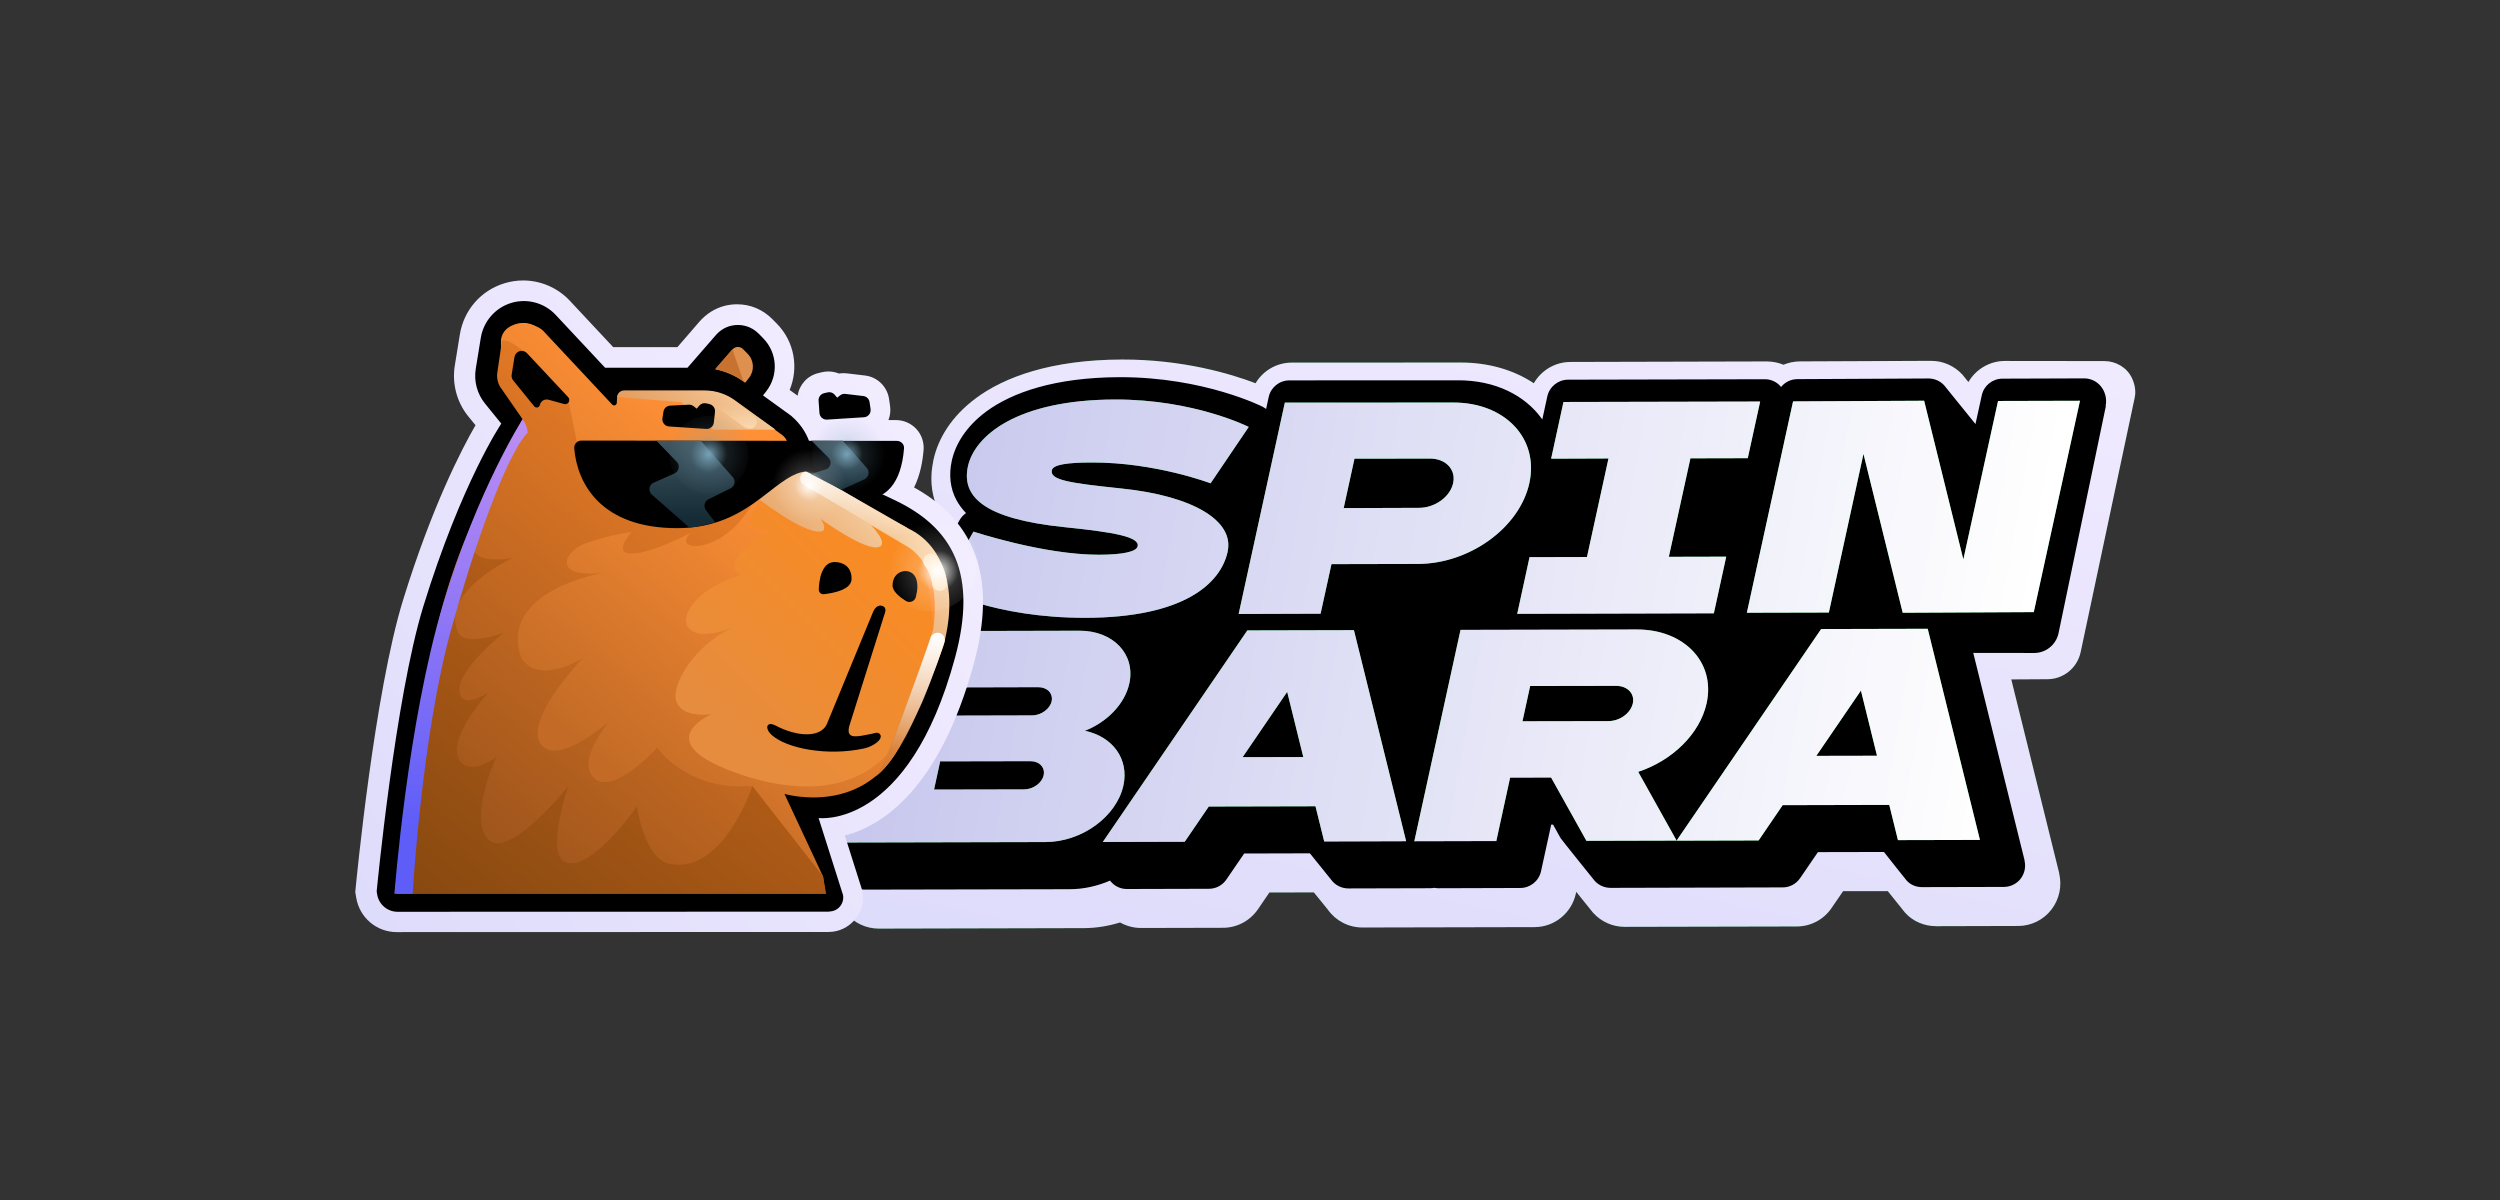 <?xml version="1.0" encoding="UTF-8"?>
<svg xmlns="http://www.w3.org/2000/svg" width="125" height="60" viewBox="0 0 125 60" fill="none">
  <rect x="0" y="0" width="125" height="60" fill="#333333" stroke="none"/>
  <path d="M105.208 18.054C105.792 18.054 106.346 18.372 106.597 18.905C106.743 19.218 106.804 19.564 106.736 19.875L104.032 32.606C103.86 33.412 103.143 33.981 102.325 33.96L100.563 33.97L102.958 43.654L102.955 43.66C103.109 44.294 102.969 44.963 102.568 45.481C102.173 45.995 101.554 46.299 100.906 46.298L96.809 46.309C96.206 46.309 95.635 46.061 95.254 45.633C95.22 45.597 94.757 45.017 94.389 44.555L92.154 44.558L91.579 45.399C91.187 45.977 90.538 46.322 89.842 46.323L81.234 46.342C80.63 46.343 80.057 46.081 79.659 45.642C79.647 45.628 79.237 45.117 78.811 44.589L78.791 44.683C78.578 45.657 77.721 46.353 76.728 46.355L68.123 46.374C67.424 46.375 66.788 46.036 66.398 45.488C66.393 45.478 65.999 44.995 65.694 44.62L63.468 44.624L62.895 45.465C62.497 46.042 61.848 46.388 61.153 46.388L57.052 46.398C56.679 46.398 56.319 46.299 56.002 46.122C55.418 46.304 54.804 46.404 54.185 46.406L43.938 46.43C43.297 46.43 42.688 46.139 42.29 45.642L40.088 42.865C39.711 42.371 39.568 41.727 39.698 41.116L42.375 30.122C42.431 29.891 42.639 29.73 42.875 29.733L45.29 29.76C45.254 29.335 45.344 28.905 45.558 28.529L47.09 25.823C47.065 25.785 47.043 25.748 47.022 25.71C46.577 24.894 46.46 23.985 46.676 22.985C46.899 21.969 47.534 20.84 48.813 19.897C50.209 18.866 52.535 17.985 56.102 17.977C59.136 17.97 61.535 18.689 62.779 19.163C63.15 18.535 63.831 18.131 64.587 18.131L73.002 18.127C74.456 18.122 75.708 18.512 76.691 19.163C77.06 18.522 77.749 18.101 78.522 18.098L88.357 18.073C88.641 18.077 88.919 18.132 89.173 18.238C89.426 18.134 89.701 18.073 89.988 18.071L96.542 18.042C97.158 18.039 97.722 18.3 98.118 18.729C98.129 18.746 98.248 18.893 98.42 19.104C98.793 18.466 99.478 18.051 100.244 18.048L105.208 18.054Z" fill="#106C2A"></path>
  <path d="M105.208 18.054C105.792 18.054 106.346 18.372 106.597 18.905C106.743 19.218 106.804 19.564 106.736 19.875L104.032 32.606C103.86 33.412 103.143 33.981 102.325 33.96L100.563 33.97L102.958 43.654L102.955 43.66C103.109 44.294 102.969 44.963 102.568 45.481C102.173 45.995 101.554 46.299 100.906 46.298L96.809 46.309C96.206 46.309 95.635 46.061 95.254 45.633C95.22 45.597 94.757 45.017 94.389 44.555L92.154 44.558L91.579 45.399C91.187 45.977 90.538 46.322 89.842 46.323L81.234 46.342C80.63 46.343 80.057 46.081 79.659 45.642C79.647 45.628 79.237 45.117 78.811 44.589L78.791 44.683C78.578 45.657 77.721 46.353 76.728 46.355L68.123 46.374C67.424 46.375 66.788 46.036 66.398 45.488C66.393 45.478 65.999 44.995 65.694 44.62L63.468 44.624L62.895 45.465C62.497 46.042 61.848 46.388 61.153 46.388L57.052 46.398C56.679 46.398 56.319 46.299 56.002 46.122C55.418 46.304 54.804 46.404 54.185 46.406L43.938 46.43C43.297 46.43 42.688 46.139 42.29 45.642L40.088 42.865C39.711 42.371 39.568 41.727 39.698 41.116L42.375 30.122C42.431 29.891 42.639 29.73 42.875 29.733L45.29 29.76C45.254 29.335 45.344 28.905 45.558 28.529L47.09 25.823C47.065 25.785 47.043 25.748 47.022 25.71C46.577 24.894 46.46 23.985 46.676 22.985C46.899 21.969 47.534 20.84 48.813 19.897C50.209 18.866 52.535 17.985 56.102 17.977C59.136 17.97 61.535 18.689 62.779 19.163C63.15 18.535 63.831 18.131 64.587 18.131L73.002 18.127C74.456 18.122 75.708 18.512 76.691 19.163C77.06 18.522 77.749 18.101 78.522 18.098L88.357 18.073C88.641 18.077 88.919 18.132 89.173 18.238C89.426 18.134 89.701 18.073 89.988 18.071L96.542 18.042C97.158 18.039 97.722 18.3 98.118 18.729C98.129 18.746 98.248 18.893 98.42 19.104C98.793 18.466 99.478 18.051 100.244 18.048L105.208 18.054Z" fill="url(#paint0_linear_1517_1088)"></path>
  <path d="M104.217 18.919C104.539 18.921 104.843 19.068 105.044 19.317C105.265 19.59 105.352 19.952 105.281 20.297L105.293 20.305L102.928 31.655C102.806 32.235 102.298 32.65 101.707 32.649L98.663 32.645L101.233 43.034L101.224 43.026C101.303 43.342 101.23 43.678 101.03 43.939C100.828 44.194 100.522 44.344 100.197 44.346L96.1 44.356C95.806 44.357 95.528 44.242 95.338 44.033C95.299 43.987 94.502 42.99 94.198 42.599L90.896 42.606L90.004 43.91C89.808 44.197 89.48 44.372 89.133 44.37L80.527 44.393C80.221 44.393 79.937 44.264 79.736 44.044C79.71 44.012 78.078 41.987 78.03 41.907L77.653 41.23L77.561 41.23L77.05 43.568C76.943 44.05 76.511 44.396 76.019 44.399L71.919 44.412C71.852 44.411 71.782 44.404 71.716 44.391C71.648 44.403 71.58 44.412 71.513 44.411L67.413 44.422C67.066 44.42 66.748 44.252 66.553 43.979C66.544 43.965 65.67 42.889 65.495 42.666L62.209 42.675L61.317 43.979C61.121 44.266 60.794 44.44 60.446 44.439L56.349 44.45C56.01 44.452 55.701 44.295 55.502 44.031C54.867 44.304 54.181 44.46 53.478 44.46L43.232 44.481C42.913 44.483 42.608 44.335 42.407 44.087L40.837 42.143C40.637 41.892 40.559 41.563 40.63 41.25L43.163 30.775L46.995 30.735C46.664 30.322 46.377 29.963 46.357 29.927C46.317 29.853 46.283 29.775 46.26 29.693C46.18 29.418 46.214 29.124 46.358 28.876L47.98 26.004C48.062 25.862 48.17 25.744 48.297 25.659L48.275 25.627C48.094 25.432 47.943 25.227 47.83 25.02C47.509 24.428 47.434 23.76 47.59 23.033C47.77 22.218 48.297 21.328 49.317 20.572C50.592 19.635 52.724 18.868 55.984 18.859C60.224 18.851 63.144 20.343 63.144 20.343C63.201 20.375 63.252 20.409 63.306 20.446L63.434 19.854C63.539 19.368 63.964 19.021 64.466 19.019L72.878 19.015C74.765 19.007 76.257 19.77 77.096 20.947L77.116 20.968L77.366 19.818C77.474 19.333 77.906 18.987 78.397 18.984L88.232 18.962C88.552 18.957 88.853 19.1 89.054 19.349C89.248 19.107 89.544 18.958 89.87 18.957L96.424 18.924C96.731 18.925 97.014 19.053 97.212 19.27C97.25 19.313 98.601 20.986 98.774 21.203L99.089 19.765C99.193 19.279 99.622 18.936 100.12 18.933L104.217 18.919Z" fill="black"></path>
  <path fill-rule="evenodd" clip-rule="evenodd" d="M83.83 42.03L79.321 42.042L77.555 38.877L75.506 38.88L74.816 42.052L70.716 42.062L73.026 31.494L81.835 31.474C84.211 31.469 85.78 33.118 85.331 35.161C84.992 36.706 83.6 38.035 81.911 38.592L83.83 42.03ZM83.83 42.03L91.057 31.452L96.386 31.439L98.997 41.996L94.897 42.006L94.463 40.245L89.134 40.258L87.93 42.023L83.833 42.034L83.83 42.03ZM76.508 34.301L76.124 36.063L80.425 36.055C80.99 36.053 81.532 35.658 81.64 35.172C81.748 34.683 81.374 34.295 80.808 34.293L76.508 34.301ZM93.046 34.529L90.817 37.793L93.85 37.787L93.046 34.529ZM80.424 22.924L77.556 22.935L78.173 20.099L88.008 20.077L87.388 22.91L84.521 22.917L83.442 27.84L86.312 27.833L85.692 30.666L75.861 30.692L76.477 27.858L79.348 27.851L80.424 22.924ZM93.172 22.701L91.443 30.627L87.343 30.637L89.653 20.069L96.207 20.037L98.167 27.971L99.902 20.049L103.999 20.038L101.689 30.606L95.135 30.638L93.175 22.701L93.172 22.701ZM66.574 28.207L66.029 30.685L61.932 30.699L64.242 20.131L72.657 20.127C75.25 20.12 76.956 21.924 76.469 24.152C75.983 26.38 73.487 28.19 70.894 28.197L66.574 28.207ZM67.724 22.935L67.184 25.405L70.955 25.392C71.747 25.392 72.51 24.84 72.657 24.157C72.808 23.477 72.284 22.925 71.495 22.929L67.724 22.935ZM61.384 27.58C61.036 29.182 59.19 30.88 54.273 30.891C49.707 30.9 47.045 29.452 47.045 29.452L48.674 26.58C48.674 26.58 52.183 27.742 54.948 27.737C56.142 27.734 56.822 27.587 56.882 27.314C56.985 26.847 55.735 26.614 53.205 26.356C49.212 25.944 48.063 24.843 48.397 23.314C48.734 21.788 50.846 19.986 55.76 19.975C59.716 19.969 62.437 21.346 62.437 21.346L60.529 24.166C60.529 24.166 57.777 23.116 54.59 23.125C53.374 23.126 52.655 23.23 52.594 23.509C52.486 23.992 53.402 24.148 56.071 24.424C59.678 24.796 61.718 26.051 61.381 27.58L61.384 27.58ZM60.441 40.323L59.237 42.088L55.14 42.099L62.367 31.52L67.696 31.507L70.307 42.061L66.21 42.074L65.774 40.314L60.444 40.327L60.441 40.323ZM64.359 34.594L62.131 37.858L65.164 37.852L64.359 34.594ZM52.273 42.103L42.029 42.127L44.339 31.56L53.97 31.536C55.665 31.53 56.784 32.715 56.467 34.172C56.238 35.206 55.35 36.107 54.245 36.539C55.626 36.828 56.462 37.945 56.17 39.277C55.827 40.834 54.086 42.101 52.273 42.103ZM47.818 34.37L47.508 35.78L51.608 35.77C52.059 35.766 52.497 35.449 52.582 35.064C52.664 34.675 52.368 34.359 51.914 34.359L47.818 34.37ZM46.703 39.478L51.209 39.469C51.662 39.465 52.1 39.149 52.182 38.763C52.267 38.374 51.971 38.058 51.518 38.059L47.009 38.068L46.703 39.478Z" fill="#1DA443"></path>
  <path fill-rule="evenodd" clip-rule="evenodd" d="M83.83 42.03L79.321 42.042L77.555 38.877L75.506 38.88L74.816 42.052L70.716 42.062L73.026 31.494L81.835 31.474C84.211 31.469 85.78 33.118 85.331 35.161C84.992 36.706 83.6 38.035 81.911 38.592L83.83 42.03ZM83.83 42.03L91.057 31.452L96.386 31.439L98.997 41.996L94.897 42.006L94.463 40.245L89.134 40.258L87.93 42.023L83.833 42.034L83.83 42.03ZM76.508 34.301L76.124 36.063L80.425 36.055C80.99 36.053 81.532 35.658 81.64 35.172C81.748 34.683 81.374 34.295 80.808 34.293L76.508 34.301ZM93.046 34.529L90.817 37.793L93.85 37.787L93.046 34.529ZM80.424 22.924L77.556 22.935L78.173 20.099L88.008 20.077L87.388 22.91L84.521 22.917L83.442 27.84L86.312 27.833L85.692 30.666L75.861 30.692L76.477 27.858L79.348 27.851L80.424 22.924ZM93.172 22.701L91.443 30.627L87.343 30.637L89.653 20.069L96.207 20.037L98.167 27.971L99.902 20.049L103.999 20.038L101.689 30.606L95.135 30.638L93.175 22.701L93.172 22.701ZM66.574 28.207L66.029 30.685L61.932 30.699L64.242 20.131L72.657 20.127C75.25 20.12 76.956 21.924 76.469 24.152C75.983 26.38 73.487 28.19 70.894 28.197L66.574 28.207ZM67.724 22.935L67.184 25.405L70.955 25.392C71.747 25.392 72.51 24.84 72.657 24.157C72.808 23.477 72.284 22.925 71.495 22.929L67.724 22.935ZM61.384 27.58C61.036 29.182 59.19 30.88 54.273 30.891C49.707 30.9 47.045 29.452 47.045 29.452L48.674 26.58C48.674 26.58 52.183 27.742 54.948 27.737C56.142 27.734 56.822 27.587 56.882 27.314C56.985 26.847 55.735 26.614 53.205 26.356C49.212 25.944 48.063 24.843 48.397 23.314C48.734 21.788 50.846 19.986 55.76 19.975C59.716 19.969 62.437 21.346 62.437 21.346L60.529 24.166C60.529 24.166 57.777 23.116 54.59 23.125C53.374 23.126 52.655 23.23 52.594 23.509C52.486 23.992 53.402 24.148 56.071 24.424C59.678 24.796 61.718 26.051 61.381 27.58L61.384 27.58ZM60.441 40.323L59.237 42.088L55.14 42.099L62.367 31.52L67.696 31.507L70.307 42.061L66.21 42.074L65.774 40.314L60.444 40.327L60.441 40.323ZM64.359 34.594L62.131 37.858L65.164 37.852L64.359 34.594ZM52.273 42.103L42.029 42.127L44.339 31.56L53.97 31.536C55.665 31.53 56.784 32.715 56.467 34.172C56.238 35.206 55.35 36.107 54.245 36.539C55.626 36.828 56.462 37.945 56.17 39.277C55.827 40.834 54.086 42.101 52.273 42.103ZM47.818 34.37L47.508 35.78L51.608 35.77C52.059 35.766 52.497 35.449 52.582 35.064C52.664 34.675 52.368 34.359 51.914 34.359L47.818 34.37ZM46.703 39.478L51.209 39.469C51.662 39.465 52.1 39.149 52.182 38.763C52.267 38.374 51.971 38.058 51.518 38.059L47.009 38.068L46.703 39.478Z" fill="url(#paint1_linear_1517_1088)"></path>
  <path d="M17.776 44.471L17.764 44.607L17.811 44.885C17.977 45.882 18.829 46.605 19.836 46.605L41.425 46.599C41.935 46.599 42.412 46.375 42.742 45.983C43.073 45.589 43.208 45.077 43.12 44.572L43.107 44.506L42.243 41.778C44.025 41.314 46.971 39.543 48.704 33.137C49.823 28.988 48.842 26.112 45.704 24.373C46.006 23.763 46.132 23.081 46.179 22.5C46.21 22.115 46.081 21.733 45.817 21.449C45.556 21.168 45.189 21.007 44.808 21.004H44.422C44.51 20.78 44.538 20.537 44.503 20.297V20.287C44.484 20.177 44.469 20.06 44.453 19.959V19.946C44.362 19.327 43.865 18.845 43.246 18.775L42.343 18.668C42.29 18.661 42.236 18.658 42.183 18.658C42.104 18.658 42.026 18.665 41.947 18.677C41.784 18.611 41.605 18.573 41.422 18.573C41.315 18.573 41.211 18.585 41.108 18.608L40.928 18.652C40.369 18.781 39.963 19.236 39.882 19.785L39.482 19.498C39.944 18.39 39.721 17.073 38.844 16.186L38.614 15.953C38.143 15.476 37.52 15.214 36.854 15.214C36.653 15.214 36.452 15.239 36.253 15.286C35.76 15.409 35.316 15.687 34.964 16.091L33.87 17.357H30.66L28.491 15.037C27.89 14.393 27.038 14.023 26.158 14.023C25.841 14.023 25.523 14.071 25.218 14.165C24.042 14.525 23.19 15.507 22.992 16.726L22.741 18.273C22.593 19.179 22.838 20.107 23.416 20.821L23.775 21.26C23.08 22.466 21.596 25.329 20.15 30.011C18.723 34.646 17.814 44.073 17.776 44.471Z" fill="url(#paint2_linear_1517_1088)"></path>
  <path fill-rule="evenodd" clip-rule="evenodd" d="M41.463 45.583L19.877 45.589C19.371 45.589 18.94 45.223 18.858 44.721L18.833 44.576C18.833 44.576 19.754 34.909 21.166 30.321C23.081 24.114 25.064 21.181 25.064 21.181L24.25 20.177C23.857 19.691 23.687 19.06 23.788 18.441L24.039 16.894C24.172 16.07 24.763 15.391 25.555 15.148C26.35 14.905 27.215 15.135 27.784 15.745L30.255 18.387H34.374L35.776 16.774C35.977 16.54 36.241 16.363 36.54 16.291C37.049 16.165 37.571 16.319 37.93 16.679L38.159 16.913C38.87 17.633 38.936 18.772 38.31 19.568L38.15 19.773L39.555 20.787C40.46 21.563 40.624 22.46 40.618 23.06L44.629 24.957C47.751 26.397 48.858 28.781 47.755 32.869C45.419 41.517 40.929 40.901 40.929 40.901L42.152 44.753C42.187 44.958 42.13 45.166 41.998 45.324C41.866 45.482 41.668 45.574 41.463 45.574V45.583Z" fill="black"></path>
  <path fill-rule="evenodd" clip-rule="evenodd" d="M37.259 19.138L37.451 18.895C37.734 18.532 37.706 18.014 37.382 17.689L37.152 17.455C37.083 17.383 36.983 17.345 36.882 17.348C36.781 17.351 36.687 17.398 36.621 17.474L35.763 18.465C36.269 18.567 36.753 18.775 37.178 19.081L37.262 19.141L37.259 19.138Z" fill="#DF8F4E"></path>
  <path fill-rule="evenodd" clip-rule="evenodd" d="M35.76 18.454C36.266 18.555 36.75 18.764 37.175 19.07L36.618 17.463L35.76 18.454Z" fill="#C77230"></path>
  <path fill-rule="evenodd" clip-rule="evenodd" d="M30.641 20.399C30.305 20.418 29.978 20.295 29.736 20.061C28.909 19.259 26.988 17.39 26.721 17.191C25.517 16.291 25.114 17.068 25.114 17.068C25.18 16.654 25.476 16.317 25.872 16.197C26.268 16.074 26.702 16.191 26.985 16.494L30.638 20.399H30.641Z" fill="url(#paint3_linear_1517_1088)"></path>
  <path fill-rule="evenodd" clip-rule="evenodd" d="M41.259 44.59L22.213 44.574C22.213 44.574 22.773 35.595 23.533 32.58C24.294 29.565 25.901 27.301 25.901 27.301C25.957 27.175 25.939 27.03 25.847 26.926C25.756 26.822 25.618 26.777 25.486 26.812C25.347 26.85 25.197 26.806 25.102 26.695C25.008 26.585 24.98 26.433 25.036 26.297L26.951 21.606L25.278 19.541C25.08 19.298 24.998 18.982 25.049 18.673V16.977C25.118 16.564 25.382 16.33 25.781 16.207C26.177 16.084 26.888 16.248 27.171 16.554L30.61 20.229C30.648 20.267 30.705 20.283 30.752 20.264C30.799 20.245 30.837 20.198 30.84 20.147L30.853 19.885C30.862 19.696 31.019 19.544 31.208 19.544H35.238C35.77 19.547 36.292 19.715 36.722 20.027L39.099 21.742C39.3 21.887 39.417 22.127 39.407 22.376L40.712 23.806L45.019 26.212C47.123 27.248 47.701 30.013 47.006 32.261L45.167 36.965C43.322 40.918 39.222 39.693 39.222 39.693L41.149 43.816L41.259 44.587V44.59Z" fill="url(#paint4_linear_1517_1088)"></path>
  <path fill-rule="evenodd" clip-rule="evenodd" d="M44.818 37.174C41.8 41.335 35.682 38.172 35.682 38.172C32.965 36.802 35.597 35.703 35.597 35.703C35.597 35.703 33.997 35.971 33.789 34.961C33.645 34.27 34.525 32.422 36.6 31.384C33.468 32.628 33.453 29.853 37.068 28.741C35.742 28.113 38.609 26.415 38.609 26.415C38.609 26.415 36.735 26.904 37.949 25.066L42.951 25.13L45.261 26.345C46.252 26.929 46.981 32.059 46.579 33.139L44.821 37.171L44.818 37.174Z" fill="url(#paint5_linear_1517_1088)"></path>
  <path fill-rule="evenodd" clip-rule="evenodd" d="M41.082 44.458L22.212 44.505L21.511 33.534C21.47 33.486 22.382 29.426 23.63 26.389C24.718 23.74 26.13 20.962 26.13 20.962L25.098 19.475C24.9 19.232 24.819 18.916 24.869 18.607L25.102 17.019C25.432 16.968 25.831 17.312 26.334 17.644L28.409 19.983L28.893 22.338L37.328 24.634L37.586 25.215C36.197 27.759 33.474 27.646 34.546 26.632C34.546 26.632 32.6 27.677 31.591 27.677C30.581 27.677 31.591 26.594 31.591 26.594C31.591 26.594 30.713 26.695 29.421 27.115C28.378 27.456 27.9 28.353 28.852 28.615C29.292 28.735 30.1 28.653 30.1 28.653C30.1 28.653 24.885 29.559 26.064 32.893C26.95 34.307 29.154 32.893 29.154 32.893C29.154 32.893 26.02 36.135 27.123 37.3C27.985 38.213 30.446 36.091 30.446 36.091C30.446 36.091 28.915 37.9 29.607 38.797C30.519 39.984 32.861 37.382 32.861 37.382C32.861 37.382 34.37 39.589 37.621 39.296L40.938 43.574L41.092 44.451L41.082 44.458Z" fill="url(#paint6_linear_1517_1088)"></path>
  <path fill-rule="evenodd" clip-rule="evenodd" d="M41.158 43.822L37.615 39.308C37.571 39.444 36.106 43.778 33.446 43.182C32.217 42.907 31.843 40.315 31.843 40.315C31.843 40.315 29.607 43.554 28.306 43.125C27.212 42.762 28.422 39.301 28.422 39.301C28.422 39.301 25.451 43.017 24.423 41.982C23.392 40.946 24.822 37.83 24.822 37.83C24.822 37.83 23.665 38.78 23.046 38.099C22.15 37.114 24.429 34.616 24.429 34.616C24.429 34.616 23.332 35.355 23.04 34.806C22.489 33.773 25.174 31.648 25.174 31.648C25.174 31.648 23.172 32.365 22.898 31.61C22.015 29.533 25.633 27.901 25.633 27.901C25.633 27.901 24.372 28.141 23.907 27.768C22.581 26.878 26.058 22.066 26.058 22.066C26.058 22.066 23.649 24.81 22.169 30.149C20.688 35.488 19.845 44.697 19.845 44.697H41.306L41.155 43.826L41.158 43.822Z" fill="url(#paint7_linear_1517_1088)"></path>
  <path d="M22.225 30.558C23.702 25.235 19.732 44.611 19.722 44.696C19.722 44.696 20.744 35.897 22.225 30.558Z" fill="url(#paint8_linear_1517_1088)"></path>
  <path d="M26.127 20.965C26.127 20.965 26.353 21.233 26.387 21.628C25.287 22.764 23.658 27.503 22.558 31.469C21.084 36.782 20.64 44.609 20.631 44.694H19.722C19.722 44.694 20.363 36.145 22.171 30.146C23.888 24.46 26.12 20.974 26.127 20.965Z" fill="url(#paint9_linear_1517_1088)"></path>
  <path fill-rule="evenodd" clip-rule="evenodd" d="M37.665 24.752C37.876 24.613 38.074 24.471 38.262 24.329C38.721 23.985 39.13 23.637 39.548 23.378C39.643 23.322 39.734 23.268 39.828 23.22L45.443 26.438C47.012 27.189 47.977 29.241 47.185 32.237C47.185 32.237 45.412 37.709 43.758 38.842C44.261 38.498 46.663 31.464 46.663 31.464C47.034 28.78 46.019 27.713 45.333 27.309L43.544 26.255C43.544 26.255 44.434 27.157 43.966 27.344C43.305 27.606 41.035 25.948 41.035 25.948C41.035 25.948 41.447 26.532 41.023 26.577C40.08 26.668 37.668 24.748 37.668 24.748L37.665 24.752ZM38.772 21.484H35.653L34.053 20.104L30.858 19.858C30.868 19.672 31.019 19.523 31.207 19.523H35.247C35.779 19.527 36.301 19.694 36.731 20.006L38.775 21.481L38.772 21.484Z" fill="url(#paint10_linear_1517_1088)"></path>
  <path fill-rule="evenodd" clip-rule="evenodd" d="M46.924 29.543C46.924 29.543 46.911 29.543 46.908 29.53C46.745 29.502 46.622 29.363 46.613 29.199C46.587 28.871 46.462 28.552 46.242 28.296C46.125 28.16 46.122 27.961 46.235 27.823C46.235 27.819 46.242 27.813 46.254 27.813C46.32 27.734 46.418 27.687 46.521 27.684C46.625 27.684 46.726 27.725 46.792 27.803C47.119 28.195 47.307 28.672 47.352 29.164C47.355 29.275 47.31 29.379 47.229 29.455C47.147 29.53 47.037 29.559 46.93 29.54L46.924 29.543Z" fill="#FEE5C2"></path>
  <path fill-rule="evenodd" clip-rule="evenodd" d="M45.258 30.025C44.966 29.841 44.627 29.564 44.627 29.27C44.627 28.5 45.504 28.332 45.771 28.853C45.919 29.137 45.875 29.529 45.799 29.823C45.78 29.939 45.699 30.037 45.589 30.078C45.478 30.119 45.353 30.1 45.258 30.025Z" fill="black"></path>
  <path fill-rule="evenodd" clip-rule="evenodd" d="M40.938 29.481C40.954 29.033 41.067 28.102 41.733 28.102C42.126 28.102 42.579 28.307 42.579 28.938C42.579 29.497 41.658 29.655 41.199 29.709C41.13 29.718 41.067 29.699 41.017 29.655C40.966 29.611 40.938 29.544 40.941 29.478L40.938 29.481Z" fill="black"></path>
  <path fill-rule="evenodd" clip-rule="evenodd" d="M35.48 20.206C35.423 20.193 35.367 20.177 35.313 20.168C35.181 20.136 35.046 20.184 34.961 20.285C34.895 20.36 34.835 20.433 34.835 20.433C34.835 20.433 34.757 20.37 34.684 20.313C34.615 20.259 34.53 20.231 34.443 20.234C34.225 20.247 33.795 20.269 33.505 20.282C33.336 20.291 33.197 20.417 33.172 20.585C33.157 20.686 33.141 20.806 33.122 20.913C33.106 21.014 33.135 21.112 33.197 21.191C33.257 21.27 33.351 21.317 33.452 21.323C33.955 21.355 34.832 21.415 35.313 21.447C35.502 21.459 35.669 21.32 35.691 21.131C35.709 20.963 35.731 20.761 35.75 20.597C35.772 20.417 35.653 20.25 35.477 20.206H35.48Z" fill="black"></path>
  <path fill-rule="evenodd" clip-rule="evenodd" d="M41.202 19.66C41.262 19.648 41.325 19.632 41.381 19.619C41.513 19.588 41.649 19.632 41.733 19.736C41.796 19.812 41.859 19.885 41.859 19.885C41.859 19.885 41.932 19.828 42.001 19.771C42.076 19.711 42.17 19.683 42.265 19.695C42.482 19.72 42.894 19.768 43.167 19.802C43.328 19.822 43.456 19.945 43.478 20.106C43.494 20.213 43.51 20.339 43.529 20.453C43.544 20.554 43.516 20.652 43.453 20.731C43.39 20.81 43.299 20.857 43.199 20.863C42.699 20.895 41.834 20.952 41.35 20.98C41.155 20.993 40.988 20.844 40.973 20.649C40.957 20.456 40.941 20.219 40.929 20.036C40.916 19.859 41.032 19.701 41.205 19.66H41.202Z" fill="black"></path>
  <path fill-rule="evenodd" clip-rule="evenodd" d="M37.505 21.439C37.395 21.439 37.288 21.404 37.197 21.341L36.113 20.561C35.805 20.337 35.434 20.217 35.053 20.217V19.484C35.585 19.484 36.106 19.652 36.537 19.964L37.704 20.807C37.826 20.896 37.877 21.053 37.829 21.196C37.782 21.338 37.65 21.436 37.499 21.436L37.505 21.439Z" fill="url(#paint11_linear_1517_1088)"></path>
  <path fill-rule="evenodd" clip-rule="evenodd" d="M46.43 27.068L46.059 27.7L40.192 24.246C40.108 24.198 40.048 24.116 40.023 24.022C39.998 23.927 40.013 23.829 40.06 23.744C40.164 23.57 40.384 23.513 40.56 23.614L46.427 27.072L46.43 27.068Z" fill="url(#paint12_linear_1517_1088)"></path>
  <path fill-rule="evenodd" clip-rule="evenodd" d="M46.106 35.134L44.89 37.742L44.072 38.633C44.072 38.633 46.047 33.366 46.531 31.892C46.594 31.696 46.804 31.592 46.996 31.655C47.185 31.718 47.285 31.92 47.226 32.11C46.748 33.565 46.106 35.138 46.106 35.138V35.134Z" fill="url(#paint13_linear_1517_1088)"></path>
  <path fill-rule="evenodd" clip-rule="evenodd" d="M43.208 24.953L40.306 23.573C39.967 23.602 39.662 23.744 39.363 23.93C38.945 24.189 38.536 24.533 38.077 24.88C37.055 25.651 35.81 26.408 33.858 26.408C30.073 26.408 28.859 24.208 28.711 22.411C28.705 22.31 28.739 22.216 28.805 22.143C28.872 22.07 28.966 22.029 29.066 22.029C31.27 22.029 42.648 22.039 44.849 22.045C44.947 22.045 45.041 22.086 45.11 22.159C45.179 22.231 45.211 22.329 45.201 22.427C45.06 24.208 44.271 24.956 43.211 24.956L43.208 24.953Z" fill="black"></path>
  <path fill-rule="evenodd" clip-rule="evenodd" d="M32.477 24.409C32.458 24.529 32.502 24.652 32.593 24.731L34.467 26.376C34.643 26.36 34.904 26.325 35.077 26.287C35.247 26.253 35.684 26.136 35.763 26.12L35.291 25.498C35.231 25.413 35.209 25.306 35.234 25.201C35.259 25.097 35.329 25.012 35.423 24.965L36.53 24.418C36.63 24.368 36.699 24.276 36.721 24.166C36.743 24.055 36.712 23.942 36.64 23.86L35.046 22.041H32.823L33.838 23.092C33.92 23.178 33.955 23.294 33.929 23.411C33.907 23.525 33.832 23.623 33.725 23.67L32.681 24.134C32.571 24.185 32.49 24.286 32.474 24.409H32.477Z" fill="url(#paint14_linear_1517_1088)"></path>
  <path fill-rule="evenodd" clip-rule="evenodd" d="M41.523 23.204C41.501 23.318 41.426 23.416 41.319 23.463L40.542 23.7L42.067 24.489L43.221 23.965C43.322 23.918 43.397 23.823 43.422 23.713C43.447 23.602 43.416 23.486 43.341 23.4L42.13 22.033H40.574L41.429 22.889C41.511 22.974 41.545 23.091 41.523 23.208V23.204Z" fill="url(#paint15_linear_1517_1088)"></path>
  <path fill-rule="evenodd" clip-rule="evenodd" d="M26.712 20.318C26.353 19.876 25.659 19.02 25.659 19.02C25.593 18.942 25.567 18.834 25.583 18.73L25.725 17.849C25.747 17.713 25.844 17.6 25.976 17.559C26.108 17.518 26.253 17.559 26.347 17.657C26.347 17.657 27.664 19.061 28.41 19.86C28.473 19.927 28.485 20.028 28.435 20.11C28.388 20.189 28.293 20.227 28.205 20.201C27.941 20.129 27.649 20.047 27.429 19.987C27.334 19.961 27.237 19.974 27.152 20.024C27.07 20.075 27.014 20.157 26.992 20.252C26.979 20.312 26.932 20.359 26.872 20.372C26.816 20.384 26.75 20.366 26.712 20.318Z" fill="black"></path>
  <path d="M42.598 24.224C42.598 23.126 41.712 22.232 40.618 22.232C39.523 22.232 38.634 23.123 38.634 24.221C38.634 25.32 39.52 26.214 40.615 26.214C41.709 26.214 42.598 25.323 42.598 24.224Z" fill="url(#paint16_radial_1517_1088)"></path>
  <path d="M44.563 22.787C44.563 21.688 43.676 20.795 42.582 20.795C41.488 20.795 40.598 21.685 40.598 22.784C40.598 23.883 41.485 24.776 42.579 24.776C43.673 24.776 44.563 23.886 44.563 22.787Z" fill="url(#paint17_radial_1517_1088)"></path>
  <path d="M37.432 22.74C37.432 21.664 36.546 20.789 35.452 20.789C34.358 20.789 33.468 21.66 33.468 22.737C33.468 23.814 34.354 24.688 35.449 24.688C36.542 24.688 37.432 23.817 37.432 22.74Z" fill="url(#paint18_radial_1517_1088)"></path>
  <path d="M48.924 28.109C48.924 26.745 47.823 25.64 46.468 25.637C45.113 25.634 44.01 26.742 44.006 28.102C44.003 29.463 45.104 30.571 46.462 30.575C47.82 30.578 48.92 29.47 48.924 28.109Z" fill="url(#paint19_radial_1517_1088)"></path>
  <path fill-rule="evenodd" clip-rule="evenodd" d="M40.489 37.489C39.656 37.356 38.961 37.088 38.587 36.75C38.354 36.542 38.301 36.305 38.433 36.226C38.492 36.188 38.615 36.188 38.791 36.283C39.8 36.816 40.979 36.92 41.331 36.232L43.652 30.6C43.781 30.287 44.007 30.221 44.18 30.325C44.271 30.379 44.293 30.505 44.258 30.606L42.457 36.324C42.325 36.895 42.699 36.867 43.315 36.744C43.554 36.696 43.696 36.668 43.774 36.646C43.862 36.617 43.963 36.646 44.01 36.725C44.161 36.974 43.661 37.321 43.205 37.422C42.287 37.621 41.322 37.624 40.489 37.489Z" fill="black"></path>
  <defs>
    <linearGradient id="paint0_linear_1517_1088" x1="68.461" y1="51.516" x2="78.489" y2="6.448" gradientUnits="userSpaceOnUse">
      <stop stop-color="#DEDCFB"></stop>
      <stop offset="1" stop-color="#F2ECFF"></stop>
    </linearGradient>
    <linearGradient id="paint1_linear_1517_1088" x1="100.388" y1="37.328" x2="45.577" y2="27.664" gradientUnits="userSpaceOnUse">
      <stop stop-color="white"></stop>
      <stop offset="1" stop-color="#C8C8EE"></stop>
    </linearGradient>
    <linearGradient id="paint2_linear_1517_1088" x1="16.52" y1="43.669" x2="45.531" y2="21.084" gradientUnits="userSpaceOnUse">
      <stop stop-color="#DEDCFB"></stop>
      <stop offset="1" stop-color="#F2ECFF"></stop>
    </linearGradient>
    <linearGradient id="paint3_linear_1517_1088" x1="27.915" y1="15.711" x2="27.91" y2="21.394" gradientUnits="userSpaceOnUse">
      <stop stop-color="#FF9A44"></stop>
      <stop offset="1" stop-color="#FF7906"></stop>
    </linearGradient>
    <linearGradient id="paint4_linear_1517_1088" x1="38.922" y1="23.788" x2="28.311" y2="36.459" gradientUnits="userSpaceOnUse">
      <stop stop-color="#FF9036"></stop>
      <stop offset="1" stop-color="#C36B26"></stop>
    </linearGradient>
    <linearGradient id="paint5_linear_1517_1088" x1="46.264" y1="26.32" x2="36.352" y2="36.171" gradientUnits="userSpaceOnUse">
      <stop stop-color="#FD8B1D"></stop>
      <stop offset="1" stop-color="#E68C3E"></stop>
    </linearGradient>
    <linearGradient id="paint6_linear_1517_1088" x1="37.411" y1="25.659" x2="23.799" y2="41.702" gradientUnits="userSpaceOnUse">
      <stop stop-color="#E47A26"></stop>
      <stop offset="1" stop-color="#9F551C"></stop>
    </linearGradient>
    <linearGradient id="paint7_linear_1517_1088" x1="35.825" y1="30.642" x2="23.447" y2="46.62" gradientUnits="userSpaceOnUse">
      <stop stop-color="#BF621A"></stop>
      <stop offset="1" stop-color="#884910"></stop>
    </linearGradient>
    <linearGradient id="paint8_linear_1517_1088" x1="24.889" y1="32.321" x2="17.219" y2="42.222" gradientUnits="userSpaceOnUse">
      <stop stop-color="#BF621A"></stop>
      <stop offset="1" stop-color="#884910"></stop>
    </linearGradient>
    <linearGradient id="paint9_linear_1517_1088" x1="23.079" y1="41.419" x2="23.107" y2="9.535" gradientUnits="userSpaceOnUse">
      <stop stop-color="#5E5DF8"></stop>
      <stop offset="1" stop-color="#F2AAF0"></stop>
    </linearGradient>
    <linearGradient id="paint10_linear_1517_1088" x1="44.271" y1="22.345" x2="32.608" y2="33.942" gradientUnits="userSpaceOnUse">
      <stop stop-color="#FFE6C1"></stop>
      <stop offset="0.71" stop-color="#D6772B"></stop>
    </linearGradient>
    <linearGradient id="paint11_linear_1517_1088" x1="36.484" y1="22.11" x2="36.486" y2="20.234" gradientUnits="userSpaceOnUse">
      <stop stop-color="#FFE6C3"></stop>
      <stop offset="1" stop-color="#FFE6C3" stop-opacity="0"></stop>
    </linearGradient>
    <linearGradient id="paint12_linear_1517_1088" x1="43.254" y1="22.867" x2="43.251" y2="26.905" gradientUnits="userSpaceOnUse">
      <stop stop-color="white"></stop>
      <stop offset="1" stop-color="white" stop-opacity="0"></stop>
    </linearGradient>
    <linearGradient id="paint13_linear_1517_1088" x1="45.562" y1="31.772" x2="45.769" y2="37.448" gradientUnits="userSpaceOnUse">
      <stop stop-color="white"></stop>
      <stop offset="1" stop-color="white" stop-opacity="0"></stop>
    </linearGradient>
    <linearGradient id="paint14_linear_1517_1088" x1="34.637" y1="22.038" x2="34.634" y2="25.909" gradientUnits="userSpaceOnUse">
      <stop stop-color="#40555F"></stop>
      <stop offset="1" stop-color="#152C37"></stop>
    </linearGradient>
    <linearGradient id="paint15_linear_1517_1088" x1="42.02" y1="22.444" x2="42.019" y2="24.502" gradientUnits="userSpaceOnUse">
      <stop stop-color="#40555F"></stop>
      <stop offset="1" stop-color="#152C37"></stop>
    </linearGradient>
    <radialGradient id="paint16_radial_1517_1088" cx="0" cy="0" r="1" gradientUnits="userSpaceOnUse" gradientTransform="translate(40.461 24.288) rotate(135.554) scale(1.846 1.847)">
      <stop stop-color="white"></stop>
      <stop offset="0.19" stop-color="white" stop-opacity="0.59"></stop>
      <stop offset="0.41" stop-color="white" stop-opacity="0.18"></stop>
      <stop offset="1" stop-color="white" stop-opacity="0"></stop>
    </radialGradient>
    <radialGradient id="paint17_radial_1517_1088" cx="0" cy="0" r="1" gradientUnits="userSpaceOnUse" gradientTransform="translate(42.346 22.708) rotate(131.006) scale(1.919 1.917)">
      <stop stop-color="#76A1B6"></stop>
      <stop offset="0.19" stop-color="#76A1B6" stop-opacity="0.59"></stop>
      <stop offset="0.41" stop-color="#76A1B6" stop-opacity="0.18"></stop>
      <stop offset="1" stop-color="#76A1B6" stop-opacity="0"></stop>
    </radialGradient>
    <radialGradient id="paint18_radial_1517_1088" cx="0" cy="0" r="1" gradientUnits="userSpaceOnUse" gradientTransform="translate(35.43 22.709) rotate(132.363) scale(2.258 2.21)">
      <stop stop-color="#76A1B6"></stop>
      <stop offset="0.19" stop-color="#76A1B6" stop-opacity="0.59"></stop>
      <stop offset="0.41" stop-color="#76A1B6" stop-opacity="0.18"></stop>
      <stop offset="1" stop-color="#76A1B6" stop-opacity="0"></stop>
    </radialGradient>
    <radialGradient id="paint19_radial_1517_1088" cx="0" cy="0" r="1" gradientUnits="userSpaceOnUse" gradientTransform="translate(46.905 28.551) rotate(152.363) scale(2.489 2.495)">
      <stop stop-color="white"></stop>
      <stop offset="0.19" stop-color="white" stop-opacity="0.59"></stop>
      <stop offset="0.41" stop-color="white" stop-opacity="0.18"></stop>
      <stop offset="1" stop-color="white" stop-opacity="0"></stop>
    </radialGradient>
  </defs>
</svg>
